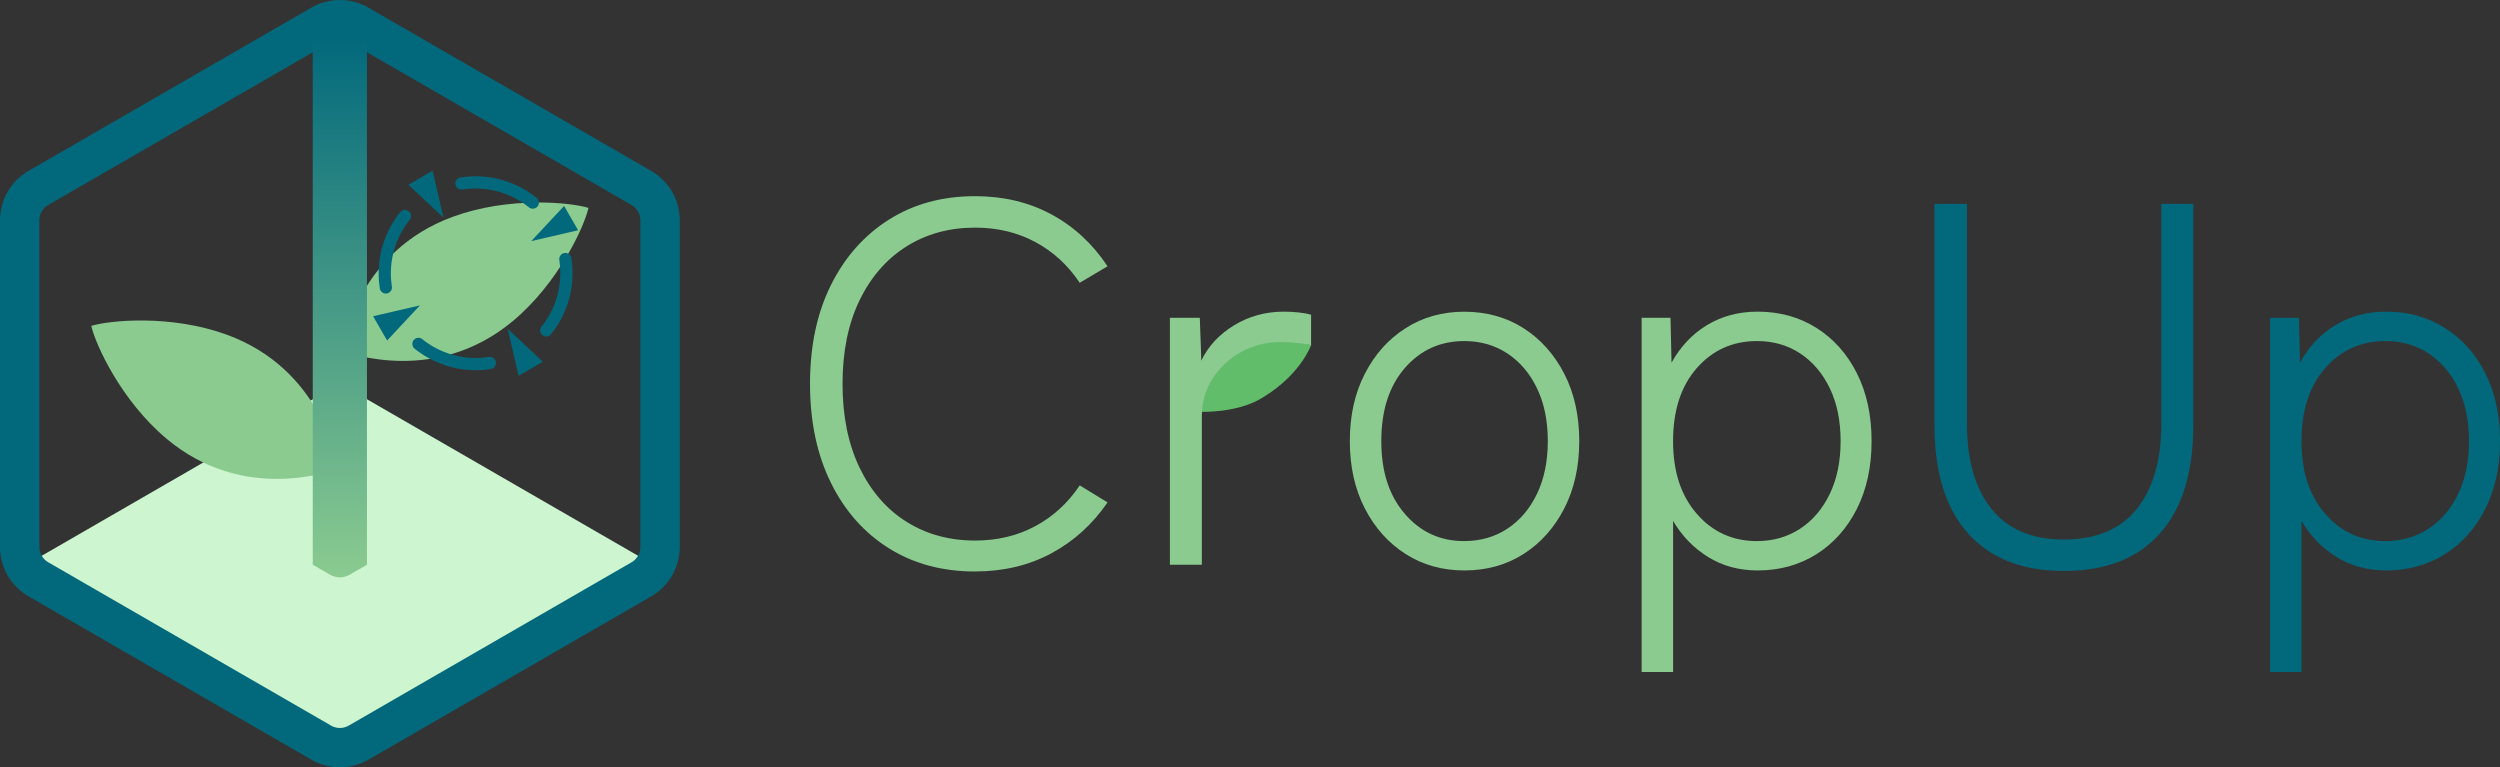 <svg id="Layer_2" data-name="Layer 2" xmlns="http://www.w3.org/2000/svg" xmlns:xlink="http://www.w3.org/1999/xlink" viewBox="0 0 748.19 229.63">
  <rect x="0" y="0" width="748.19" height="229.63" fill="#333333" stroke="none"/>
  <defs>
    <style>
      .cls-1 {
        fill: #61bd6a;
      }

      .cls-2 {
        stroke-linecap: round;
        stroke-width: 3.66px;
      }

      .cls-2, .cls-3 {
        fill: none;
        stroke: #02697c;
        stroke-miterlimit: 10;
      }

      .cls-4 {
        fill: url(#New_Gradient_Swatch);
      }

      .cls-5 {
        fill: #cdf5d0;
      }

      .cls-6 {
        fill: #8bcb90;
      }

      .cls-3 {
        stroke-width: 11.78px;
      }

      .cls-7 {
        fill: #02697c;
      }
    </style>
    <linearGradient id="New_Gradient_Swatch" data-name="New Gradient Swatch" x1="101.72" y1="172.79" x2="101.72" y2="11.69" gradientUnits="userSpaceOnUse">
      <stop offset="0" stop-color="#8bcb90"/>
      <stop offset="1" stop-color="#02697c"/>
    </linearGradient>
  </defs>
  <g id="Layer_1-2" data-name="Layer 1">
    <polygon class="cls-5" points="5.89 170.14 101.72 225.47 197.55 170.14 101.72 114.81 5.89 170.14"/>
    <path class="cls-6" d="M27.32,97.53c5.56-1.71,23.88-3.45,40.57,2.64,28.07,10.26,32.77,37.17,33.55,40.15-2.97,.81-28.63,10.19-51.55-8.98-13.62-11.4-21.27-28.14-22.57-33.81Z"/>
    <path class="cls-3" d="M107.31,7.39l84.64,48.87c3.46,2,5.59,5.69,5.59,9.69v97.74c0,4-2.13,7.69-5.59,9.69l-84.64,48.87c-3.46,2-7.72,2-11.18,0L11.48,173.37c-3.46-2-5.59-5.69-5.59-9.69V65.94c0-4,2.13-7.69,5.59-9.69L96.13,7.39c3.46-2,7.72-2,11.18,0Z"/>
    <path class="cls-6" d="M176.12,62.22c-5.56-1.71-23.88-3.45-40.57,2.64-28.07,10.26-32.77,37.17-33.55,40.15,2.97,.81,28.63,10.19,51.55-8.98,13.62-11.4,21.27-28.14,22.57-33.81Z"/>
    <path class="cls-4" d="M109.83,169.01l-5.19,2.99c-1.81,1.05-4.04,1.04-5.86,0l-5.18-2.99V11.69h16.22V169.01Z"/>
    <g>
      <polygon class="cls-7" points="129.47 51.09 132.72 65.12 122.2 55.29 129.47 51.09 129.47 51.09"/>
      <path class="cls-2" d="M121.19,64.66c-1.47,1.82-3.82,5.21-5.12,10.07-1.3,4.87-.96,8.99-.6,11.29"/>
      <path class="cls-2" d="M163.48,98.89c1.47-1.82,3.82-5.21,5.12-10.07,1.3-4.87,.96-8.99,.6-11.29"/>
      <path class="cls-2" d="M125.23,102.92c1.82,1.47,5.21,3.82,10.07,5.12,4.87,1.3,8.99,.96,11.29,.6"/>
      <path class="cls-2" d="M159.45,60.63c-1.82-1.47-5.21-3.82-10.07-5.12-4.87-1.3-8.99-.96-11.29-.6"/>
      <polygon class="cls-7" points="111.66 94.64 125.68 91.39 115.85 101.91 111.66 94.64 111.66 94.64"/>
      <polygon class="cls-7" points="155.2 112.45 151.95 98.43 162.48 108.26 155.2 112.45 155.2 112.45"/>
      <polygon class="cls-7" points="173.02 68.91 158.99 72.16 168.82 61.64 173.02 68.91 173.02 68.91"/>
    </g>
    <path class="cls-1" d="M392.39,103.3c-1.2,2.98-5.26,10.34-15.24,16.11-7.2,4.16-17.47,3.85-17.47,3.85,0,0-.8-11,11.97-18.27,8.07-4.6,18.78-2.33,20.74-1.69Z"/>
    <path class="cls-7" d="M617.66,170.88c-12.34,0-21.89-3.73-28.62-11.19-6.74-7.46-10.1-18.33-10.1-32.63V61.02h9.72V126.75c0,10.91,2.44,19.42,7.33,25.54,4.88,6.11,12.11,9.18,21.68,9.18s16.94-3.06,21.84-9.18c4.88-6.12,7.33-14.63,7.33-25.54V61.02h9.57V127.06c0,14.3-3.35,25.18-10.03,32.63-6.69,7.46-16.25,11.19-28.7,11.19Z"/>
    <path class="cls-7" d="M679.37,201.12V95.12h8.64l.31,13.42c2.67-4.83,6.22-8.59,10.65-11.26,4.42-2.67,9.46-4.01,15.12-4.01,6.59,0,12.44,1.62,17.59,4.86,5.14,3.24,9.18,7.77,12.11,13.58,2.93,5.81,4.4,12.58,4.4,20.29s-1.47,14.48-4.4,20.29c-2.93,5.81-6.97,10.33-12.11,13.57-5.15,3.24-11.01,4.86-17.59,4.86-5.56,0-10.49-1.34-14.81-4.01-4.32-2.67-7.82-6.27-10.49-10.8v45.21h-9.41Zm34.56-39.19c4.83,0,9.12-1.24,12.88-3.7,3.75-2.47,6.71-5.94,8.87-10.42,2.16-4.48,3.24-9.74,3.24-15.81s-1.08-11.34-3.24-15.81c-2.16-4.48-5.12-7.95-8.87-10.42-3.76-2.47-8.05-3.7-12.88-3.7-7.31,0-13.32,2.7-18.06,8.1-4.73,5.4-7.09,12.68-7.09,21.84s2.36,16.3,7.09,21.75c4.73,5.46,10.75,8.18,18.06,8.18Z"/>
    <g>
      <path class="cls-6" d="M291.8,171.03c-9.77,0-18.36-2.31-25.77-6.94-7.4-4.63-13.19-11.16-17.36-19.6-4.16-8.43-6.25-18.31-6.25-29.62s2.08-21.16,6.25-29.54c4.17-8.39,9.96-14.92,17.36-19.6,7.41-4.68,16-7.02,25.77-7.02,8.54,0,16.18,1.83,22.92,5.48,6.74,3.65,12.32,8.82,16.74,15.5l-8.33,4.94c-3.5-5.25-7.92-9.31-13.27-12.19-5.35-2.88-11.37-4.32-18.06-4.32-7.71,0-14.55,1.88-20.52,5.63-5.97,3.76-10.65,9.13-14.04,16.13-3.39,6.99-5.09,15.32-5.09,24.99s1.7,18.02,5.09,25.07c3.4,7.05,8.07,12.45,14.04,16.2,5.96,3.75,12.81,5.63,20.52,5.63,6.69,0,12.71-1.44,18.06-4.32,5.34-2.88,9.77-6.94,13.27-12.19l8.33,5.09c-4.42,6.48-10,11.55-16.74,15.2-6.74,3.65-14.38,5.47-22.92,5.47Z"/>
      <path class="cls-6" d="M438.23,170.72c-6.59,0-12.45-1.64-17.59-4.93-5.14-3.29-9.2-7.84-12.19-13.65-2.99-5.81-4.48-12.52-4.48-20.13s1.49-14.33,4.48-20.13c2.98-5.81,7.04-10.37,12.19-13.65,5.14-3.3,11.01-4.94,17.59-4.94s12.6,1.64,17.74,4.94c5.14,3.29,9.2,7.84,12.19,13.65,2.98,5.81,4.47,12.52,4.47,20.13s-1.49,14.32-4.47,20.13c-2.99,5.81-7.05,10.37-12.19,13.65-5.14,3.29-11.06,4.93-17.74,4.93Zm0-8.79c4.83,0,9.13-1.24,12.88-3.7,3.75-2.47,6.71-5.94,8.87-10.42,2.16-4.48,3.24-9.74,3.24-15.81s-1.08-11.34-3.24-15.81c-2.16-4.48-5.12-7.95-8.87-10.42-3.75-2.47-8.05-3.7-12.88-3.7-7.2,0-13.14,2.7-17.82,8.1-4.68,5.4-7.02,12.68-7.02,21.84s2.34,16.3,7.02,21.75c4.68,5.46,10.62,8.18,17.82,8.18Z"/>
      <path class="cls-6" d="M491.3,201.12V95.12h8.64l.31,13.42c2.67-4.83,6.22-8.59,10.65-11.26,4.42-2.67,9.46-4.01,15.12-4.01,6.59,0,12.44,1.62,17.59,4.86,5.14,3.24,9.18,7.77,12.11,13.58,2.93,5.81,4.4,12.58,4.4,20.29s-1.47,14.48-4.4,20.29c-2.93,5.81-6.97,10.33-12.11,13.57-5.15,3.24-11.01,4.86-17.59,4.86-5.56,0-10.49-1.34-14.81-4.01-4.32-2.67-7.82-6.27-10.49-10.8v45.21h-9.41Zm34.56-39.19c4.83,0,9.12-1.24,12.88-3.7,3.75-2.47,6.71-5.94,8.87-10.42,2.16-4.48,3.24-9.74,3.24-15.81s-1.08-11.34-3.24-15.81c-2.16-4.48-5.12-7.95-8.87-10.42-3.76-2.47-8.05-3.7-12.88-3.7-7.31,0-13.32,2.7-18.06,8.1-4.73,5.4-7.09,12.68-7.09,21.84s2.36,16.3,7.09,21.75c4.73,5.46,10.75,8.18,18.06,8.18Z"/>
      <path class="cls-6" d="M350.12,169.03V95.12h8.95l.46,12.81c2.05-4.32,5.32-7.84,9.79-10.57,4.48-2.72,9.44-4.09,14.89-4.09,1.44,0,2.91,.08,4.39,.23,1.49,.16,2.75,.38,3.78,.7v9.1c-.92-.21-2.24-.41-3.93-.62-1.7-.2-3.42-.31-5.17-.31-4.32,0-8.28,1-11.88,3.01-3.6,2.01-6.45,4.68-8.56,8.02-2.11,3.35-3.16,7.13-3.16,11.34v44.28h-9.56Z"/>
    </g>
  </g>
</svg>